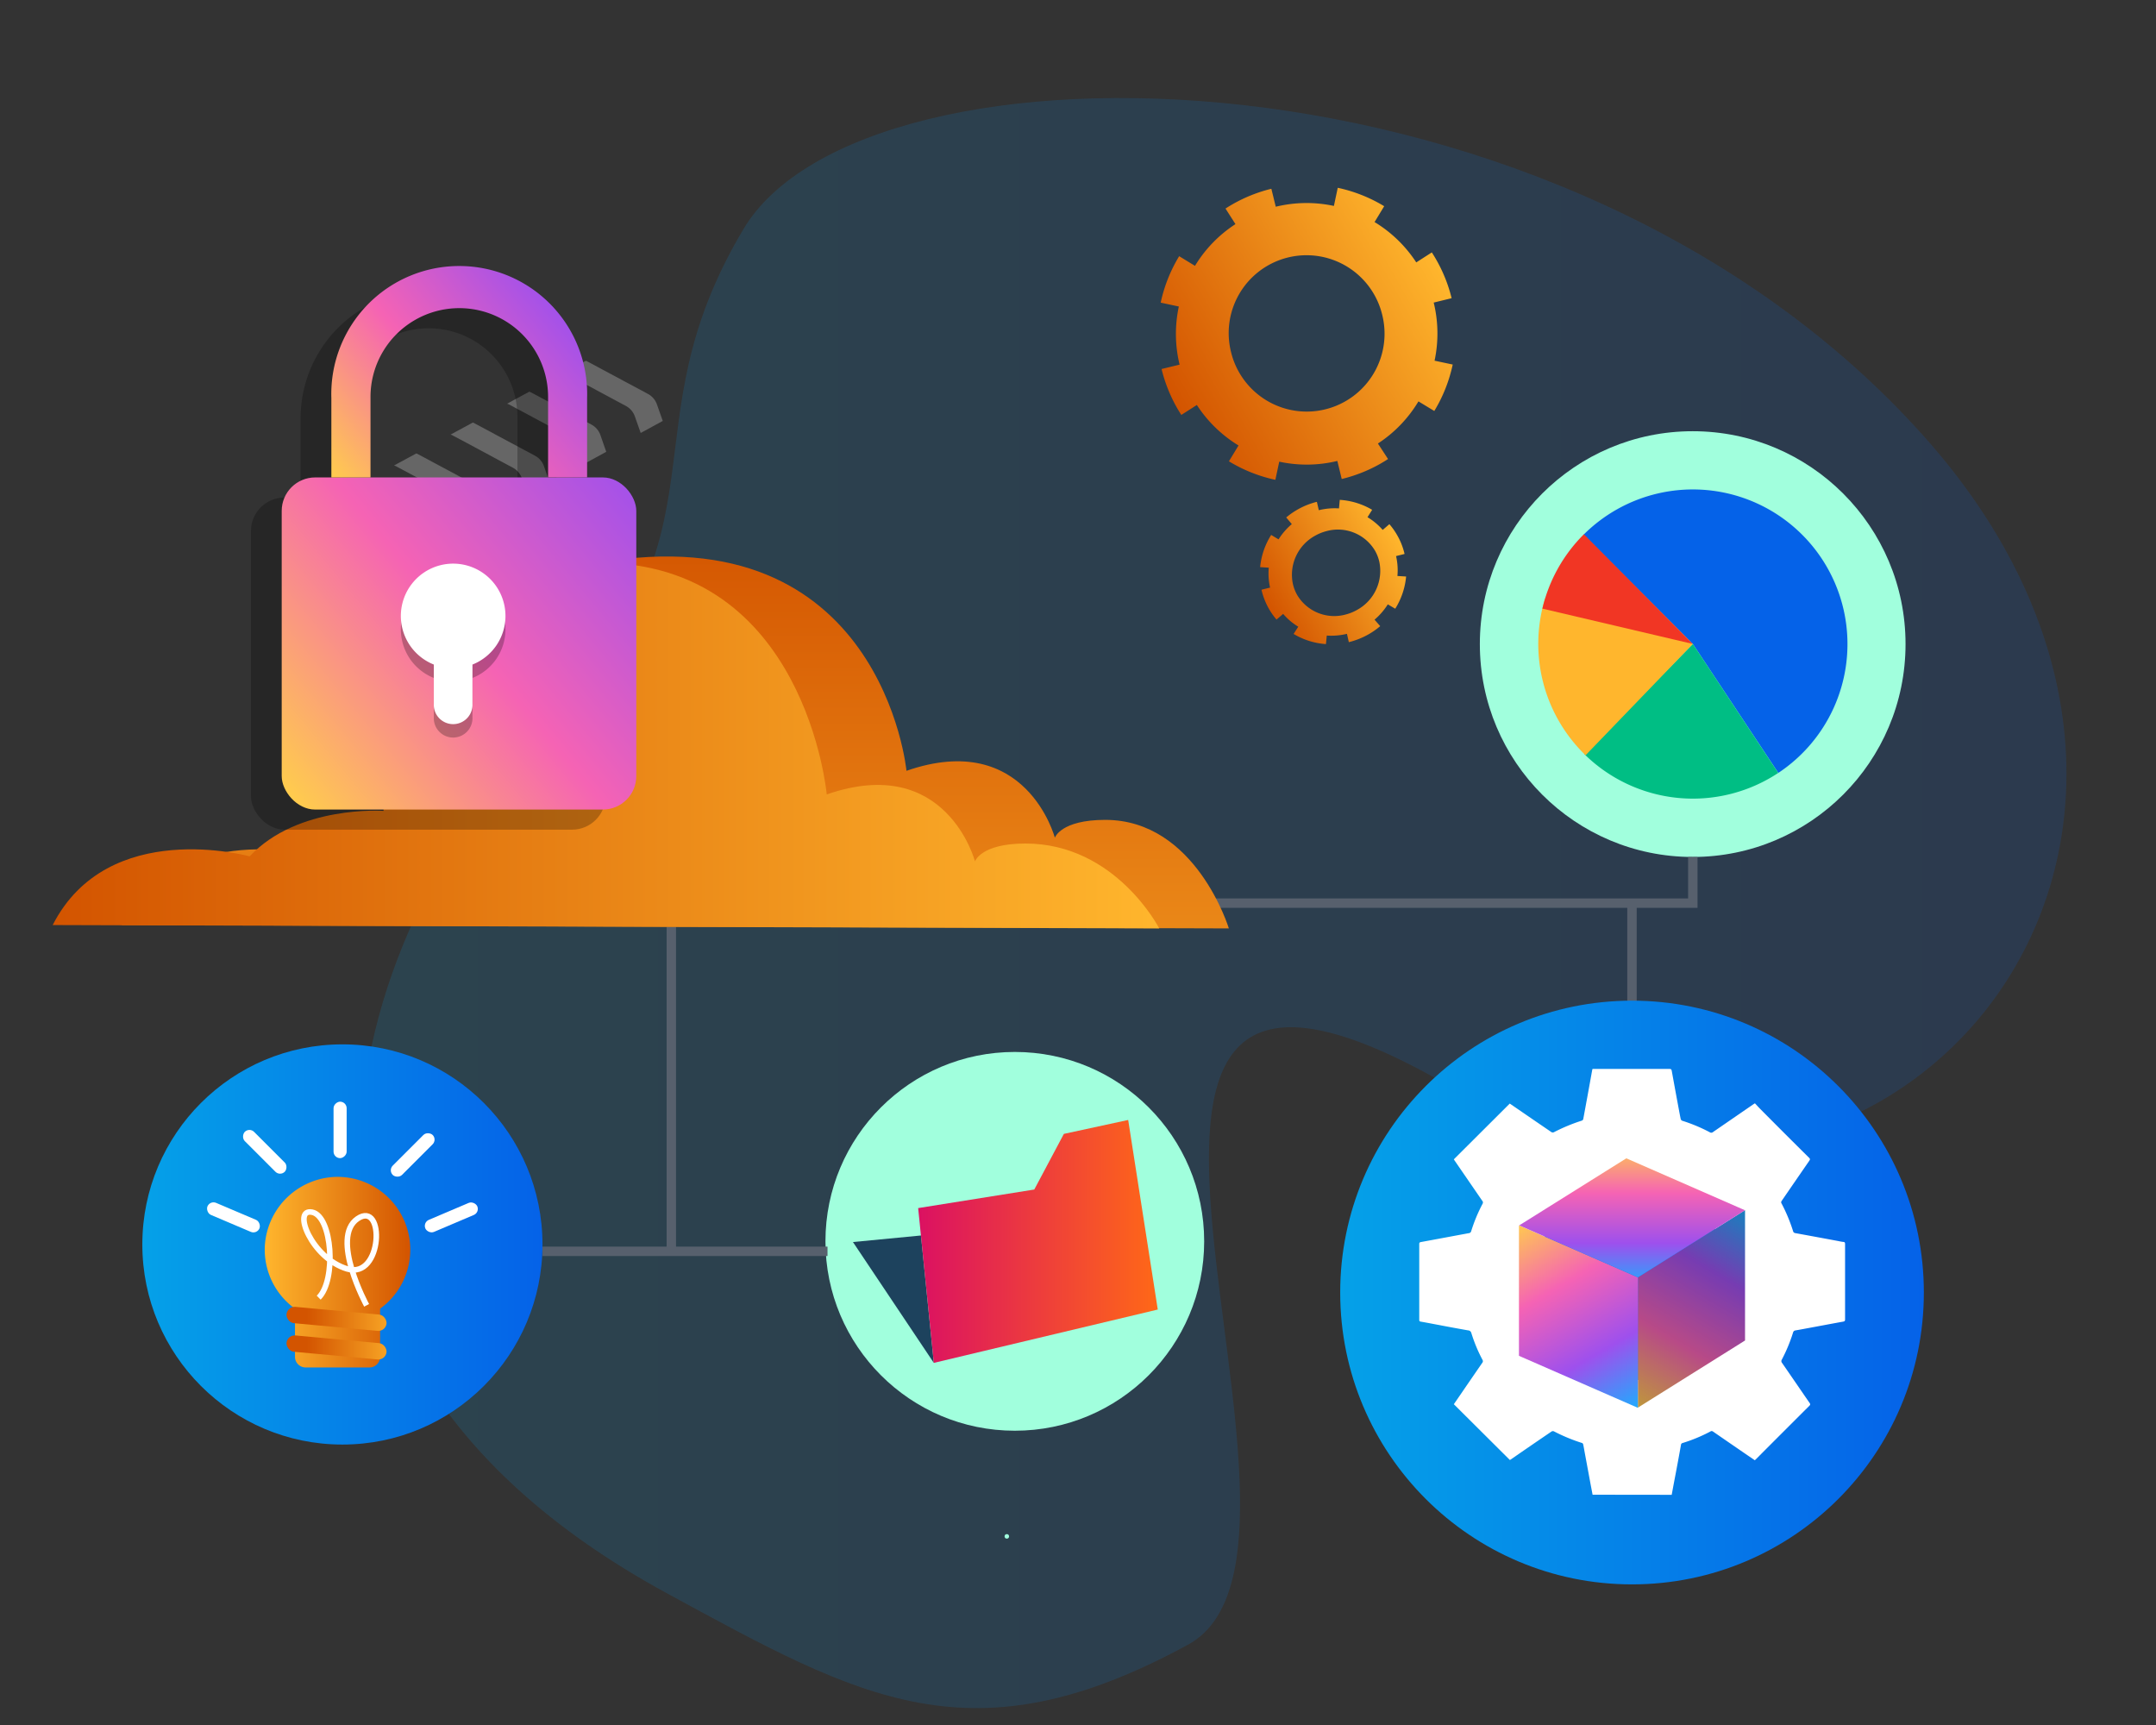 <svg id="Layer_1" data-name="Layer 1" xmlns="http://www.w3.org/2000/svg" xmlns:xlink="http://www.w3.org/1999/xlink" viewBox="0 0 650 520"><rect x="0" y="0" width="650" height="520" fill="#333333" stroke="none"/><defs><style>.cls-1{opacity:0.15;isolation:isolate;fill:url(#linear-gradient);}.cls-17,.cls-2,.cls-3{fill-rule:evenodd;}.cls-2{fill:url(#linear-gradient-2);}.cls-3{fill:url(#linear-gradient-3);}.cls-4{fill:url(#linear-gradient-4);}.cls-5{fill:#a1ffdd;}.cls-6{fill:url(#linear-gradient-5);}.cls-7{fill:#00be84;}.cls-8{fill:#ffb62d;}.cls-9{fill:#f13624;}.cls-10{fill:url(#linear-gradient-6);}.cls-11{fill:url(#linear-gradient-7);}.cls-12{fill:url(#linear-gradient-8);}.cls-13,.cls-17,.cls-28{fill:none;stroke-miterlimit:10;}.cls-13,.cls-28{stroke:#fff;}.cls-13{stroke-width:1.68px;}.cls-14,.cls-18{fill:#fff;}.cls-15{fill:#1d425d;}.cls-16{fill:url(#linear-gradient-9);}.cls-17{stroke:#57606d;stroke-width:2.84px;}.cls-18,.cls-21{opacity:0.25;}.cls-19{fill:url(#linear-gradient-10);}.cls-20{fill:url(#linear-gradient-11);}.cls-22{fill:url(#linear-gradient-12);}.cls-23{fill:url(#linear-gradient-13);}.cls-24{fill:url(#linear-gradient-14);}.cls-25{fill:url(#linear-gradient-15);}.cls-26{fill:url(#linear-gradient-16);}.cls-27{fill:url(#linear-gradient-17);}.cls-28{stroke-width:1.48px;}</style><linearGradient id="linear-gradient" x1="108.59" y1="272.25" x2="622.98" y2="272.25" gradientUnits="userSpaceOnUse"><stop offset="0" stop-color="#05a1e8"/><stop offset="1" stop-color="#0562e8"/></linearGradient><linearGradient id="linear-gradient-2" x1="930.53" y1="-777.28" x2="1020.51" y2="-777.28" gradientTransform="translate(-70.18 1258.37) rotate(-29.61)" gradientUnits="userSpaceOnUse"><stop offset="0" stop-color="#d35400"/><stop offset="1" stop-color="#ffb62d"/></linearGradient><linearGradient id="linear-gradient-3" x1="924.67" y1="-710.93" x2="969.23" y2="-710.93" xlink:href="#linear-gradient-2"/><linearGradient id="linear-gradient-4" x1="42.91" y1="375.14" x2="163.55" y2="375.14" xlink:href="#linear-gradient"/><linearGradient id="linear-gradient-5" x1="626.78" y1="284.12" x2="554.61" y2="211.95" xlink:href="#linear-gradient"/><linearGradient id="linear-gradient-6" x1="6413.64" y1="383.5" x2="6457.52" y2="383.5" gradientTransform="matrix(-1, 0, 0, 1, 6537.34, 0)" xlink:href="#linear-gradient-2"/><linearGradient id="linear-gradient-7" x1="-2221.41" y1="7149.43" x2="-2191.24" y2="7149.43" gradientTransform="matrix(1, -0.09, -0.09, -1, 2954.31, 7323.07)" xlink:href="#linear-gradient-2"/><linearGradient id="linear-gradient-8" x1="-2221.41" y1="7158.04" x2="-2191.24" y2="7158.04" gradientTransform="matrix(1, -0.09, -0.09, -1, 2955.1, 7323.03)" xlink:href="#linear-gradient-2"/><linearGradient id="linear-gradient-9" x1="276.81" y1="374.23" x2="349.05" y2="374.23" gradientUnits="userSpaceOnUse"><stop offset="0" stop-color="#db1162"/><stop offset="1" stop-color="#ff6817"/></linearGradient><linearGradient id="linear-gradient-10" x1="203.6" y1="156.87" x2="203.6" y2="392.45" gradientTransform="matrix(1, 0, 0, 1, 0, 0)" xlink:href="#linear-gradient-2"/><linearGradient id="linear-gradient-11" x1="15.84" y1="224.76" x2="349.49" y2="224.76" gradientTransform="matrix(1, 0, 0, 1, 0, 0)" xlink:href="#linear-gradient-2"/><linearGradient id="linear-gradient-12" x1="85" y1="238.26" x2="248.24" y2="102.85" gradientUnits="userSpaceOnUse"><stop offset="0" stop-color="#ffcd4c"/><stop offset="0.34" stop-color="#f563b4"/><stop offset="0.68" stop-color="#9e50ed"/><stop offset="0.99" stop-color="#1aafff"/></linearGradient><linearGradient id="linear-gradient-13" x1="105.12" y1="150.57" x2="203.94" y2="68.6" xlink:href="#linear-gradient-12"/><linearGradient id="linear-gradient-14" x1="404.05" y1="389.63" x2="580.01" y2="389.63" xlink:href="#linear-gradient"/><linearGradient id="linear-gradient-15" x1="492.52" y1="424.62" x2="528.46" y2="364.36" xlink:href="#linear-gradient-12"/><linearGradient id="linear-gradient-16" x1="458.48" y1="367.66" x2="492.73" y2="426.96" xlink:href="#linear-gradient-12"/><linearGradient id="linear-gradient-17" x1="492.02" y1="344.63" x2="492.02" y2="388.96" xlink:href="#linear-gradient-12"/></defs><g id="Marketing-and-aAdvertising"><path id="Path-Copy" class="cls-1" d="M201,480.26c58.83,32,92,51,157.18,15.52C411.87,466.5,299,249.17,434.52,326s255-71.33,145.93-194-320-123.8-356.27-63-2.13,89.74-59,148.74S59.45,403.14,201,480.26Z"/></g><path id="Fill-40" class="cls-2" d="M416.74,95a23.47,23.47,0,0,1-43.19,17.21,23.08,23.08,0,0,1-2.39-6A23.47,23.47,0,1,1,416.74,95Zm-13.31,40.62h0l-.45-1.81ZM427,79.13a39.37,39.37,0,0,0-12.59-12.19l2.9-4.78a45.26,45.26,0,0,0-14-5.55l-1.16,5.47a39.22,39.22,0,0,0-17.53.24l-1.32-5.4h-.07a45.16,45.16,0,0,0-11.51,4.58c-.77.44-1.52.89-2.25,1.37l3,4.69a39.17,39.17,0,0,0-12.2,12.58l-4.77-2.91a45.05,45.05,0,0,0-5.57,14l5.47,1.17a39.17,39.17,0,0,0,.23,17.52l-5.41,1.31,0,.11a45.14,45.14,0,0,0,4.57,11.51c.43.76.89,1.5,1.36,2.23l4.68-3a39.58,39.58,0,0,0,12.57,12.21l-2.9,4.77a45.17,45.17,0,0,0,14,5.58l1.17-5.47a39.17,39.17,0,0,0,17.52-.22l1.31,5.41.15,0a45.14,45.14,0,0,0,11.51-4.57c.78-.45,1.56-.92,2.31-1.41l-3.05-4.68A39.27,39.27,0,0,0,427.64,121l4.78,2.89a45.16,45.16,0,0,0,5.55-14l-5.47-1.16a39.33,39.33,0,0,0-.26-17.52l5.4-1.32v0a44.8,44.8,0,0,0-4.58-11.51c-.44-.78-.9-1.54-1.39-2.29l-4.68,3Z"/><path id="Fill-42" class="cls-3" d="M409.16,183.84a14,14,0,0,1-3.44,1.4,13,13,0,0,1-14.65-5.89,12.25,12.25,0,0,1-1.28-3.3,13.41,13.41,0,0,1,6.66-14.54,14.18,14.18,0,0,1,3.45-1.4A13,13,0,0,1,414.54,166a12.07,12.07,0,0,1,1.29,3.3A13.41,13.41,0,0,1,409.16,183.84Zm9.7-25.82-2,1.72a19.13,19.13,0,0,0-4.58-3.83l1.4-2.23a21.9,21.9,0,0,0-9.76-3l-.24,2.58a19.76,19.76,0,0,0-6.08.54l-.58-2.5-.11,0a23,23,0,0,0-9.14,4.69l1.69,2a20,20,0,0,0-4,4.6l-2.22-1.33a22.08,22.08,0,0,0-3.33,9.7l2.61.17a19,19,0,0,0,.39,6l-2.56.63,0,.17a21.54,21.54,0,0,0,2.18,5.55,20.71,20.71,0,0,0,2.32,3.29l2-1.71a18.71,18.71,0,0,0,4.56,3.86L390,191.1a21.78,21.78,0,0,0,9.75,3.06l.25-2.57a20,20,0,0,0,6.08-.52l.57,2.51.23-.06a23.3,23.3,0,0,0,5.69-2.29,22.67,22.67,0,0,0,3.54-2.48l-1.71-1.95a19.93,19.93,0,0,0,4-4.62l2.24,1.32a22.1,22.1,0,0,0,3.28-9.71l-2.62-.16a19,19,0,0,0-.41-6l2.55-.64,0-.06a20.65,20.65,0,0,0-2.18-5.54,20.88,20.88,0,0,0-2.39-3.39Z"/><circle class="cls-4" cx="103.23" cy="375.14" r="60.32"/><circle class="cls-5" cx="305.95" cy="374.2" r="57.09"/><circle class="cls-5" cx="510.32" cy="194.16" r="64.17"/><circle class="cls-5" cx="303.54" cy="463.14" r="0.68"/><path class="cls-6" d="M510.36,194.12,536.13,233a46.61,46.61,0,1,0-58.72-71.8Z"/><path class="cls-7" d="M510.36,194.12l-32.74,33.17A46.61,46.61,0,0,0,536.11,233Z"/><path class="cls-8" d="M510.36,194.12l-44.53-13.75a46.66,46.66,0,0,0,11.58,46.7l.61.61Z"/><path class="cls-9" d="M510.36,194.12l-32.84-33.07-.11.11A46.57,46.57,0,0,0,465,183.47Z"/><path class="cls-10" d="M79.87,375.23a21.92,21.92,0,0,0,9.06,19.27V409a3.22,3.22,0,0,0,3.22,3.22h19.24A3.22,3.22,0,0,0,114.6,409V394.49a21.94,21.94,0,0,0-13.66-39.71A22.12,22.12,0,0,0,79.87,375.23Z"/><rect class="cls-11" x="86.3" y="403.72" width="30.27" height="4.94" rx="2.47" transform="translate(37.69 -7.59) rotate(5.26)"/><rect class="cls-12" x="86.3" y="395.11" width="30.27" height="4.94" rx="2.47" transform="translate(36.9 -7.63) rotate(5.26)"/><path class="cls-13" d="M110.53,393.49s-11.07-20.4-2.74-26.11,7.61,18.32-3.1,15.14S87.94,364.2,94.08,365.41s7.35,20.51,2,25.77"/><rect class="cls-14" x="127.56" y="365" width="17.02" height="3.95" rx="1.98" transform="translate(404.86 651.48) rotate(156.97)"/><rect class="cls-14" x="115.91" y="346.19" width="17.02" height="3.95" rx="1.98" transform="translate(458.59 506.37) rotate(135)"/><rect class="cls-14" x="61.88" y="365" width="17.02" height="3.95" rx="1.98" transform="translate(149.17 1.71) rotate(23.03)"/><rect class="cls-14" x="94.03" y="338.64" width="17.02" height="3.95" rx="1.98" transform="translate(443.15 238.07) rotate(90)"/><rect class="cls-14" x="71.31" y="345.23" width="17.02" height="3.95" rx="1.98" transform="translate(268.89 45.26) rotate(45)"/><polygon class="cls-15" points="277.65 372.44 257.15 374.41 281.53 410.84 277.65 372.44"/><polygon class="cls-16" points="276.81 364.18 281.53 410.84 349.05 394.76 340.13 337.61 320.74 341.81 311.82 358.58 276.81 364.18"/><polyline class="cls-17" points="202.39 279.36 202.39 377.21 163.55 377.21 249.48 377.21"/><polyline class="cls-17" points="365.78 272.25 492.02 272.25 492.02 304 492.02 272.25 510.36 272.25 510.36 258.33"/><path class="cls-18" d="M199.81,126.89l-6.65,3.63-1.76-5a5.73,5.73,0,0,0-2.69-3.14l-14.1-7.57-4.18-2.22a1.8,1.8,0,0,0-.53-.2l6.69-3.62a1.61,1.61,0,0,1,.49.19l18.27,9.79a5.75,5.75,0,0,1,2.7,3.14Z"/><path class="cls-18" d="M182.77,136.2l-6.64,3.63-1.76-5a5.75,5.75,0,0,0-2.7-3.14l-14.1-7.57-4.17-2.22a1.76,1.76,0,0,0-.54-.2l6.7-3.62a1.66,1.66,0,0,1,.48.19L178.32,128a5.73,5.73,0,0,1,2.69,3.14Z"/><path class="cls-18" d="M165.74,145.51l-6.65,3.63-1.76-5a5.73,5.73,0,0,0-2.69-3.14l-14.1-7.57-4.18-2.22a1.8,1.8,0,0,0-.53-.2l6.69-3.62a1.61,1.61,0,0,1,.49.19l18.27,9.79a5.75,5.75,0,0,1,2.7,3.14Z"/><path class="cls-18" d="M148.7,154.82l-6.64,3.63-1.76-5a5.72,5.72,0,0,0-2.7-3.14l-14.1-7.57-4.17-2.22a1.86,1.86,0,0,0-.54-.2l6.7-3.62a1.66,1.66,0,0,1,.48.19l18.28,9.79a5.73,5.73,0,0,1,2.69,3.14Z"/><path class="cls-18" d="M131.67,164.13,125,167.76l-1.76-5a5.71,5.71,0,0,0-2.69-3.13L106.47,152l-4.18-2.22a1.8,1.8,0,0,0-.53-.2l6.69-3.62a1.72,1.72,0,0,1,.49.19L127.21,156a5.75,5.75,0,0,1,2.7,3.14Z"/><path class="cls-19" d="M370.48,279.87s-9.92-32.72-37.26-32.72c-13.45,0-15.2,5.38-15.2,5.38s-8.61-32.72-44.73-20.17c0,0-7.43-77.55-92.84-62.72-61.4,10.69-43.95,74.79-43.95,74.79s-25.89-1.78-40.35,13.72c0,0-42.74-11.91-59.42,20.71Z"/><path class="cls-20" d="M349.49,279.87s-13.11-25.59-40.35-25.59c-13.45,0-15.2,5.38-15.2,5.38s-8.57-32.72-44.69-20.18c0,0-6.32-69.84-68.63-69.84s-65,74.79-65,74.79-25.86-1.78-40.35,13.72c0,0-42.74-11.91-59.39,20.71Z"/><rect class="cls-21" x="75.66" y="149.98" width="106.9" height="100.12" rx="10.09"/><path class="cls-21" d="M167.76,126.08V150H156V125.73a26.77,26.77,0,1,0-53.54,0V150H90.62v-23.9a38.57,38.57,0,1,1,77.14,0Z"/><rect class="cls-22" x="84.93" y="143.92" width="106.9" height="100.12" rx="10.09"/><path class="cls-23" d="M177,120v23.9H165.24V119.66a26.77,26.77,0,0,0-53.54,0v24.26H99.9V120A38.57,38.57,0,1,1,177,120Z"/><path class="cls-21" d="M152.39,189.71a15.77,15.77,0,0,1-9.95,14.66v11.89a5.83,5.83,0,1,1-11.65,0V204.37a15.77,15.77,0,1,1,21.6-14.66Z"/><path class="cls-14" d="M152.39,185.67a15.77,15.77,0,0,1-9.95,14.66v11.89a5.83,5.83,0,1,1-11.65,0V200.33a15.77,15.77,0,1,1,21.6-14.66Z"/><circle class="cls-24" cx="492.03" cy="389.63" r="87.98"/><path class="cls-14" d="M480.14,450.58c-.26-1.36-.52-2.7-.77-4.06l-1.65-8.9c-.13-.73-.25-1.46-.41-2.19A.65.65,0,0,0,477,435a52.74,52.74,0,0,1-8.55-3.54.8.8,0,0,0-.69.07q-6.11,4.15-12.17,8.35l-.38.24L438.31,423.3l1.91-2.78q3.31-4.84,6.65-9.68a.75.75,0,0,0,.09-.9,45.76,45.76,0,0,1-3.37-8.09,1.05,1.05,0,0,0-1-.81c-2.78-.5-5.57-1-8.35-1.54-2-.37-3.95-.76-5.93-1.1-.37-.07-.43-.24-.43-.56q0-11.41,0-22.83c0-.42.15-.53.53-.6,4.8-.88,9.59-1.78,14.39-2.67a.79.79,0,0,0,.74-.6,48,48,0,0,1,3.45-8.29.75.75,0,0,0-.13-.9l-8.33-12.12-.22-.35,16.86-16.81,4.27,2.93q4.15,2.85,8.3,5.68a.8.8,0,0,0,.69.05,54.4,54.4,0,0,1,8.5-3.53.69.69,0,0,0,.39-.43Q478.69,330,480,322.7c0-.14.08-.28.13-.47h.56q11.32,0,22.66,0c.48,0,.59.19.66.59q1.06,5.85,2.15,11.7c.18.95.35,1.91.56,2.85a.81.81,0,0,0,.42.47,49.12,49.12,0,0,1,8.34,3.48.8.8,0,0,0,1-.09l12.11-8.33.49-.31c.54.57,1.07,1.17,1.63,1.73Q538,341.67,545.4,349c.31.3.36.5.1.87q-4.2,6.08-8.37,12.16a.65.65,0,0,0,0,.79,50.52,50.52,0,0,1,3.45,8.29.76.76,0,0,0,.67.61q6.48,1.18,13,2.4a14.77,14.77,0,0,0,1.48.26c.45,0,.53.26.53.66,0,3.8,0,7.61,0,11.41s0,7.5,0,11.25c0,.42-.08.61-.55.7-3.51.63-7,1.3-10.54,1.95-1.28.24-2.56.48-3.85.7a.84.84,0,0,0-.75.67,48.19,48.19,0,0,1-3.38,8.14.81.81,0,0,0,.08,1c2.77,4,5.52,8.05,8.3,12.06.24.35.24.54-.06.84q-8.09,8.06-16.13,16.13c-.09.09-.2.18-.34.3l-3.39-2.32c-3.07-2.11-6.15-4.22-9.21-6.34a.66.66,0,0,0-.8,0,47.88,47.88,0,0,1-8.35,3.46.62.62,0,0,0-.5.56q-1,5.6-2.08,11.2c-.24,1.28-.48,2.56-.72,3.86Zm-17.8-64.22a29.69,29.69,0,1,0,29.47-29.67A29.7,29.7,0,0,0,462.34,386.36Z"/><polygon class="cls-25" points="526.84 404.49 493.8 425.2 493.8 385.06 526.84 364.35 526.84 404.49"/><polygon class="cls-21" points="526.84 404.49 493.8 425.2 493.8 385.06 526.84 364.35 526.84 404.49"/><polygon class="cls-26" points="457.2 409.19 493.8 425.2 493.8 385.06 457.2 369.05 457.2 409.19"/><polygon class="cls-27" points="457.2 369.03 493.8 385.04 526.84 364.35 490.25 348.34 457.2 369.03"/><polygon class="cls-28" points="457.2 369.03 490.25 348.34 526.84 364.35 526.84 404.5 493.8 425.2 457.2 409.19 457.2 369.06 457.2 369.03"/></svg>